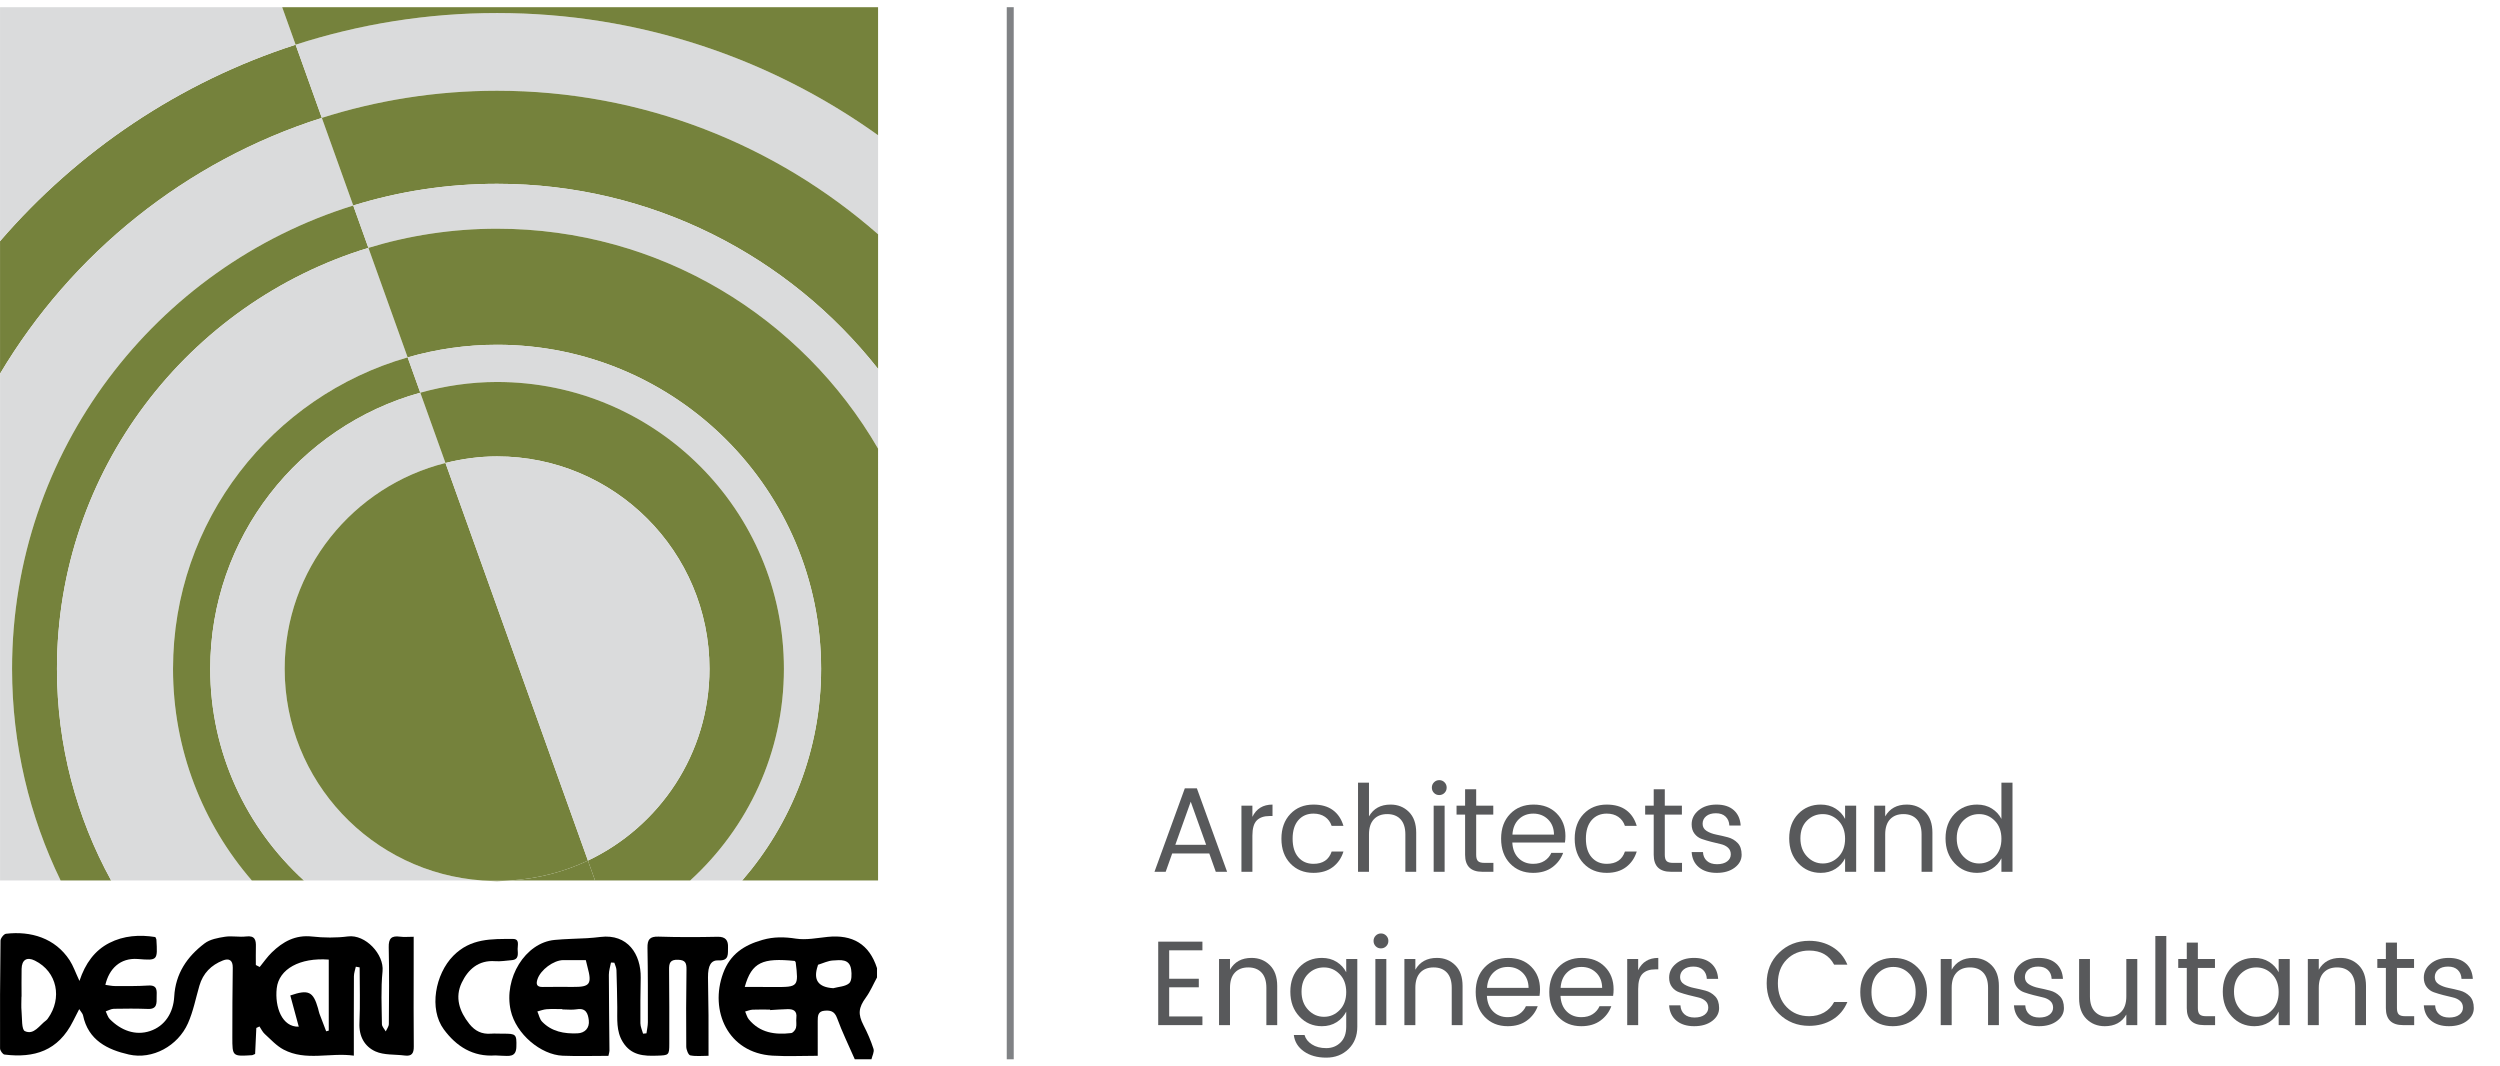 <?xml version="1.0" encoding="utf-8"?>
<!-- Generator: Adobe Illustrator 15.1.0, SVG Export Plug-In . SVG Version: 6.00 Build 0)  -->
<!DOCTYPE svg PUBLIC "-//W3C//DTD SVG 1.1//EN" "http://www.w3.org/Graphics/SVG/1.1/DTD/svg11.dtd">
<svg version="1.1" id="Layer_1" xmlns="http://www.w3.org/2000/svg" xmlns:xlink="http://www.w3.org/1999/xlink" x="0px" y="0px"
	 width="10233.07px" height="4365.35px" viewBox="0 0 10233.07 4365.35" enable-background="new 0 0 10233.07 4365.35"
	 xml:space="preserve">
<g>
	<g>
		<defs>
			<rect id="SVGID_1_" y="29.429" width="3594.145" height="4306.493"/>
		</defs>
		<clipPath id="SVGID_2_">
			<use xlink:href="#SVGID_1_"  overflow="visible"/>
		</clipPath>
		<path clip-path="url(#SVGID_2_)" d="M3589.806,4000.939v-38.095c-31.804-99.195-100.991-138.221-201.764-128.015
			c-43.359,4.449-88.075,13.676-130.078,7.219c-47.045-7.274-90.35-8.034-136.208,4.938
			c-75.428,21.162-132.952,58.117-161.713,136.369c-56.704,153.193,18.941,326.52,201.818,337.643
			c60.724,3.689,121.937,0.598,185.319,0.598c0-51.499,0.107-96.977-0.057-142.447c-0.051-20.076,0.759-39.506,26.915-41.949
			c24.043-2.279,41.625,0.926,52.204,29.847c21.055,57.525,48.084,112.763,72.61,168.876h68.212
			c3.2-14.219,12.266-30.389,8.467-42.381c-10.637-33.373-24.856-65.937-41.025-97.136c-23.333-45.369-20.513-71.742,9.819-113.418
			C3562.616,4057.863,3574.77,4028.398,3589.806,4000.939 M3258.071,4207.311c-2.274,8.52-12.097,20.352-19.589,21.275
			c-66.037,7.703-127.849-0.709-173.594-56.384c-7.159-8.789-9.93-21.166-14.815-31.853c10.148-2.605,20.186-7.006,30.499-7.547
			c23.818-1.082,47.755-0.327,71.683-0.327v2.011c23.825-1.357,47.646-3.365,71.633-3.854c23.007-0.488,39.287,6.786,35.813,35.166
			C3258.021,4179.582,3261.545,4194.289,3258.071,4207.311 M3168.971,4039.901c-38.8-0.381-77.605-0.058-120.579-0.058
			c28.543-102.774,74.776-119.33,204.581-106.52c1.359,1.843,3.745,3.745,4.016,5.804
			C3269.198,4038.977,3267.516,4040.824,3168.971,4039.901 M3475.844,4024.65c-15.792,13.732-42.872,14.167-65.227,20.296
			c-62.027-4.066-83.192-33.968-63.115-92.413c0.273-1.195,0.273-3.367,0.926-3.526c20.458-6.298,40.589-16.446,61.374-17.584
			c29.957-1.682,67.452-8.032,74.125,36.63C3486.696,3986.829,3486.86,4015.156,3475.844,4024.65"/>
		<path clip-path="url(#SVGID_2_)" d="M1693.315,3834.342c-21.652,0-39.29,1.951-56.33-0.381
			c-34.457-4.668-46.642,7.054-45.855,43.521c2.334,104.625,1.384,209.357,0.49,314.095c-0.057,10.094-8.275,20.132-12.725,30.224
			c-5.427-9.933-15.547-19.755-15.602-29.736c-0.789-72.122-4.722-144.836,2.55-216.36c7.056-69.461-70.111-151.78-141.364-142.719
			c-48.514,6.295-98.901,5.753-147.629,0.381c-67.914-7.434-118.815,20.999-164.264,65.119
			c-18.449,17.854-33.185,39.613-49.571,59.637c-5.292-2.656-10.501-5.424-15.792-8.086c0-24.906-0.488-49.814,0.16-74.726
			c0.843-27.89-3.986-46.503-39.666-42.165c-28.571,3.528-58.446-3.198-86.798,1.197c-28.844,4.503-61.403,10.367-83.572,27.243
			c-71.359,54.048-119.14,123.452-124.24,218.257c-3.553,65.607-38.068,120.197-98.817,140.436
			c-60.075,20.083-119.252-2.385-165.076-48.998c-7.952-8.087-11.072-20.891-16.417-31.583c11.07-3.634,22.087-10.253,33.182-10.473
			c46.672-0.976,93.42-1.088,139.98,0.595c37.796,1.41,35.163-24.146,35.219-48.568c0.082-23.711,5.561-49.867-34.106-47.267
			c-45.175,2.985-90.68,2.229-136.098,2.174c-13.107,0-26.158-3.093-39.725-4.886c15.115-65.388,60.346-111.568,133.36-105.816
			c80.691,6.349,80.691,6.454,75.537-79.771c-0.189-2.278-1.846-4.504-4.342-10.095c-64.141-10.363-129.261-6.131-188.44,24.205
			c-59.228,30.332-98.192,83.026-122.123,155.416c-16.741-35.762-25.586-62.134-40.238-84.657
			c-59.422-91.057-159.163-120.416-260.504-108.419c-8.791,1.028-22.222,18.285-22.358,28.162
			c-2.035,147.06-2.495,294.069-1.928,441.126c0.056,8.738,10.992,24.313,18.287,25.18
			c120.853,14.707,219.589-13.999,280.936-137.399c7.407-14.705,14.951-29.302,24.855-48.677
			c8.112,12.808,14.216,18.56,15.546,25.287c21.165,102.508,100.583,140.874,187.761,160.628
			c96.703,21.813,200.375-35.005,241.674-127.687c21.734-48.623,31.909-102.457,46.912-154.009
			c14.762-51.009,48.516-84.762,96.403-103.432c24.61-9.604,40.673-1.789,40.185,29.74c-1.466,94.802-1.684,189.604-1.737,284.464
			c-0.056,78.574,0.378,78.63,79.907,73.69c3.5-0.165,6.837-2.552,13.35-5.157c1.599-34.998,3.254-70.703,4.938-106.416
			c4.341-2.004,8.6-4.066,12.941-6.076c7.002,10.365,12.399,22.572,21.408,30.716c24.773,22.573,48.378,48.729,77.33,63.979
			c91.301,48.076,189.441,11.232,287.475,24.801c0-113.202-0.302-219.072,0.324-325c0.109-13.081,4.993-26.051,7.734-39.072
			c5.208,0.925,10.5,1.792,15.709,2.715c0,75.647,2.687,151.512-0.814,227.047c-2.633,55.025,20.948,96.756,65.283,116.887
			c35.409,16.012,79.853,11.67,120.199,16.936c28.597,3.742,37.225-9.119,36.954-36.793c-1.112-104.732-0.46-209.523-0.46-314.256
			V3834.342z M196.633,4167.863c-2.145,3.036-4.423,6.348-7.437,8.516c-27.566,19.808-50.222,61.59-87.342,44.279
			c-14.027-6.563-10.959-52.417-13.618-80.635c-1.9-19.973-0.408-40.375-0.408-60.564h0.462c0-37.878-0.623-75.808,0.164-113.688
			c0.787-36.955,21.326-50.249,54.403-33.803C235.271,3977.928,254.778,4086.624,196.633,4167.863 M1345.687,4218.545
			c-3.553,0.922-7.056,1.9-10.555,2.82c-9.276-24.148-18.721-48.242-27.675-72.501c-2.549-7.05-3.608-14.651-5.777-21.866
			c-19.727-68.429-39.074-77.927-113.418-52.313c11.776,43.413,23.011,84.929,34.623,127.688
			c-68.239,2.551-98.736-80.314-90.191-157.044c8.845-79.065,94.912-126.386,212.995-117.489V4218.545z"/>
		<path clip-path="url(#SVGID_2_)" d="M2941.976,3930.99c44.174,2.388,36.846-28.545,37.932-53.235
			c1.247-28.001-9.498-44.064-42.33-43.308c-80.693,1.737-161.387,2.011-242.025-0.647c-36.084-1.14-45.854,12.043-45.258,46.126
			c1.898,101.424,1.683,202.898,1.575,304.323c0,15.083-3.8,30.223-5.756,45.421c-4.664,0.436-9.221,0.921-13.892,1.409
			c-3.795-14.272-10.8-28.382-10.957-42.651c-0.761-62.029,0.376-123.998,1.3-186.077c1.628-97.247-54.047-180.598-164.372-167.248
			c-18.394,2.224-36.849,4.015-55.406,5.099c-44.388,2.549-88.777,2.878-132.951,7.164
			c-119.763,11.448-208.979,156.502-179.405,288.803c21.654,96.434,123.185,181.305,212.563,185.103
			c61.645,2.604,123.342,0.542,187.379,0.542c2.28-10.907,4.341-15.737,4.287-20.566c-0.815-103.811-2.279-207.568-2.442-311.379
			c0-16.657,5.534-33.376,8.682-49.979c4.613,0.218,9.17,0.433,13.73,0.652c3.093,9.982,8.303,20.021,8.68,30.227
			c1.847,50.573,2.496,101.257,3.256,151.889c0.595,48.678-5.103,97.574,22.795,142.612c34.022,55.077,85.466,57.845,141.523,55.786
			c46.452-1.629,48.729-1.684,48.679-48.623c-0.059-101.045,0.43-202.196-0.927-303.295c-0.38-27.785,4.615-41.784,37.174-40.589
			c30.606,1.084,34.51,14.326,34.134,40.32c-1.575,105.113-1.846,210.28-0.922,315.394c0.107,12.425,8.517,34.021,16.334,35.596
			c23.442,4.778,48.405,1.738,74.833,1.738c0-58.336,0.268-111.408-0.107-164.535c-0.331-51.986-1.629-103.977-2.118-156.014
			C2897.638,3951.936,2910.011,3929.303,2941.976,3930.99 M2363.441,4229.723c-54.207,2.172-105.327-6.946-144.613-47.863
			c-10.042-10.418-12.97-27.617-19.321-41.729c12.752-3.254,25.235-8.303,38.206-9.226c21.108-1.575,42.488-0.435,63.87-0.435v1.304
			c19.916,0,40.376,2.657,59.856-0.597c37.554-6.244,45.417,18.178,48.675,45.313
			C2413.693,4208.072,2393.89,4228.586,2363.441,4229.723 M2345.374,4039.686c-41.51-0.434-83.08-0.165-124.591,0.216
			c-24.042,0.216-27.46-11.722-20.73-31.854c12.696-38.311,65.657-77.873,105.927-78.143c30.01-0.219,60.018,0,91.869,0
			c3.203,13.023,4.774,20.403,6.783,27.623C2423.843,4028.18,2415,4040.336,2345.374,4039.686"/>
		<path clip-path="url(#SVGID_2_)" d="M2058.686,4231.135c-16.385,0.164-32.83-1.303-49.108-0.056
			c-37.008,2.714-64.794-10.31-88.452-39.886c-41.026-51.497-59.912-108.804-31.099-168.93
			c25.726-53.888,68.434-93.009,136.646-87.91c22.302,1.736,45.092-2.385,67.774-4.18c31.423-2.495,24.691-27.455,24.369-46.069
			c-0.165-15.521,8.791-40.918-19.481-40.809c-87.207,0.163-172.678-3.365-243.929,68.973
			c-74.075,75.208-100.365,217.55-38.96,300.958c51.658,70.166,119.708,113.467,211.095,106.848
			c8.84,0.438,17.579,1.25,26.317,1.306c27.133,0.269,58.607,8.245,59.748-36.142
			C2115.124,4233.628,2112.52,4230.646,2058.686,4231.135"/>
		<line clip-path="url(#SVGID_2_)" fill="#75823C" x1="3594.194" y1="553.502" x2="3594.194" y2="958.977"/>
		<line clip-path="url(#SVGID_2_)" fill="#75823C" x1="3594.194" y1="958.977" x2="3594.194" y2="1510.049"/>
		<line clip-path="url(#SVGID_2_)" fill="#75823C" x1="454.993" y1="3603.981" x2="248.049" y2="3603.981"/>
		<line clip-path="url(#SVGID_2_)" fill="#75823C" x1="3594.194" y1="1510.049" x2="3594.194" y2="1836.35"/>
		<path clip-path="url(#SVGID_2_)" fill="#75823C" d="M2034.645,3607.023c17.857,0,35.275-1.956,52.806-3.042h-113.038
			C1994.38,3605.34,2014.353,3607.023,2034.645,3607.023"/>
		<path clip-path="url(#SVGID_2_)" fill="#75823C" d="M1317.332,482.495l-107.312-299.576
			C735.25,336.085,318.323,617.917,0.136,987.168v542.633C293.551,1036.902,760.646,659.429,1317.332,482.495"/>
		<path clip-path="url(#SVGID_2_)" fill="#DADBDC" d="M1210.021,182.947l107.312,299.575
			c226.263-71.902,467.203-111.028,717.313-111.028c597.577,0,1143.061,222.003,1559.549,587.456V553.475
			C3154.534,239.003,2616.379,53.306,2034.645,53.306C1746.875,53.306,1469.929,99.106,1210.021,182.947"/>
		<path clip-path="url(#SVGID_2_)" fill="#DADBDC" d="M248.077,3603.981c-127.254-261.833-198.722-555.738-198.722-866.354
			c0-891.377,587.592-1645.564,1396.509-1896.462l-128.531-358.671C760.646,659.403,293.523,1036.877,0.189,1529.773v2074.208
			H248.077z"/>
		<path clip-path="url(#SVGID_2_)" fill="#75823C" d="M1317.332,482.495l128.531,358.698
			c186.05-57.685,383.765-88.806,588.782-88.806c632.854,0,1196.024,296.454,1559.549,757.69V959.005
			c-416.488-365.482-961.972-587.538-1559.549-587.538C1784.535,371.467,1543.595,410.592,1317.332,482.495"/>
		<path clip-path="url(#SVGID_2_)" fill="#75823C" d="M49.382,2737.628c0,310.615,71.469,604.521,198.72,866.354h206.862
			c-141.306-257.057-221.811-552.264-221.811-866.354c0-811.578,536.907-1497.743,1274.843-1723.055l-62.133-173.38
			C636.971,1092.092,49.382,1846.251,49.382,2737.628"/>
		<path clip-path="url(#SVGID_2_)" fill="#DADBDC" d="M2034.645,936.158c666.441,0,1247.903,362.199,1559.5,900.219v-326.3
			c-363.527-461.236-926.646-757.69-1559.5-757.69c-205.017,0-402.787,31.122-588.782,88.806l62.078,173.38
			C1674.593,963.725,1851.335,936.158,2034.645,936.158"/>
		<path clip-path="url(#SVGID_2_)" fill="#DADBDC" d="M708.198,2737.628c0-605.475,405.937-1115.874,960.316-1274.793
			l-160.517-448.262C770.035,1239.885,233.154,1926.05,233.154,2737.628c0,314.09,80.504,609.297,221.811,866.354h575.764
			C829.891,3371.507,708.198,3068.867,708.198,2737.628"/>
		<path clip-path="url(#SVGID_2_)" fill="#75823C" d="M2034.645,1411.203c732.539,0,1326.368,593.913,1326.368,1326.425
			c0,331.401-122.041,633.933-323.042,866.354h556.173V1836.35c-311.597-537.993-893.058-900.191-1559.5-900.191
			c-183.31,0-360.052,27.54-526.704,78.387l160.602,448.29C1784.862,1429.437,1907.611,1411.203,2034.645,1411.203"/>
		<path clip-path="url(#SVGID_2_)" fill="#75823C" d="M860.523,2737.628c0-539.405,364.259-992.661,859.815-1130.254
			l-51.796-144.539c-554.464,158.919-960.345,669.318-960.345,1274.793c0,331.239,121.693,633.879,322.531,866.354h213.426
			C1008.994,3389.25,860.523,3081.186,860.523,2737.628"/>
		<path clip-path="url(#SVGID_2_)" fill="#DADBDC" d="M2034.645,1563.527c648.425,0,1174.153,525.674,1174.153,1174.101
			c0,343.558-148.309,651.843-383.715,866.354h212.888c201.001-232.421,323.042-534.952,323.042-866.354
			c0-732.564-593.829-1326.425-1326.368-1326.425c-127.034,0-249.783,18.233-366.103,51.632l51.77,144.539
			C1820.514,1579.536,1925.575,1563.527,2034.645,1563.527"/>
		<path clip-path="url(#SVGID_2_)" fill="#75823C" d="M2435.62,3603.981l-29.087-81.398
			c-97.732,46.399-205.562,74.345-319.082,81.398H2435.62z"/>
		<path clip-path="url(#SVGID_2_)" fill="#DADBDC" d="M1165.225,2737.628c0-407.162,280.286-747.949,658.219-842.481
			l-103.157-287.772c-495.558,137.593-859.738,590.849-859.738,1130.254c0,343.558,148.417,651.622,383.634,866.354h730.282
			C1522.485,3572.941,1165.225,3197.479,1165.225,2737.628"/>
		<path clip-path="url(#SVGID_2_)" fill="#75823C" d="M3208.748,2737.628c0-648.427-525.729-1174.101-1174.103-1174.101
			c-109.07,0-214.131,16.008-314.333,43.847l103.082,287.772c67.773-16.932,138.267-26.944,211.251-26.944
			c480.204,0,869.398,389.221,869.398,869.425c0,346.919-203.717,645.493-497.565,784.955l29.195,81.398h389.41
			C3060.44,3389.471,3208.748,3081.237,3208.748,2737.628"/>
		<path clip-path="url(#SVGID_2_)" fill="#75823C" d="M1165.225,2737.628c0,459.851,357.261,835.313,809.241,866.354H2087.5
			c113.527-7.054,221.246-34.999,319.032-81.398l-583.088-1627.437C1445.51,1989.679,1165.225,2330.466,1165.225,2737.628"/>
		<path clip-path="url(#SVGID_2_)" fill="#DADBDC" d="M2904.043,2737.628c0-480.204-389.251-869.425-869.398-869.425
			c-72.984,0-143.478,10.012-211.201,26.944l583.088,1627.437C2700.326,3383.121,2904.043,3084.547,2904.043,2737.628"/>
		<path clip-path="url(#SVGID_2_)" fill="#DADBDC" d="M0.164,29.429v957.712c318.187-369.252,735.112-651.029,1209.831-804.167
			l-55.023-153.545H0.164z"/>
		<path clip-path="url(#SVGID_2_)" fill="#75823C" d="M2034.645,53.306c581.787,0,1119.834,185.697,1559.5,500.169V29.402H1154.971
			l55.023,153.545h0.054C1469.875,99.106,1746.823,53.306,2034.645,53.306"/>
	</g>
</g>
<rect x="4120.856" y="29.429" fill="#808285" width="28.572" height="4306.493"/>
<g>
	<path fill="#58595B" d="M4976.485,3568.429l-26.622-74.937H4798.02l-26.622,74.937h-45.849l124.235-341.649h49.3l123.743,341.649
		H4976.485z M4810.838,3457.996h126.208l-63.104-176.493L4810.838,3457.996z"/>
	<path fill="#58595B" d="M5126.354,3297.771v45.85c16.1-33.524,43.546-50.286,82.331-50.286v46.835h-11.832
		c-23.009,0-40.511,6-52.505,17.994c-12.001,12.002-17.994,32.785-17.994,62.365v147.899h-44.863v-270.657H5126.354z"/>
	<path fill="#58595B" d="M5281.647,3534.412c-24.326-25.637-36.482-59.406-36.482-101.313c0-41.904,12.156-75.675,36.482-101.311
		c24.318-25.637,55.871-38.454,94.656-38.454c32.538,0,59.075,7.564,79.619,22.678c20.537,15.121,34.918,36.651,43.138,64.583
		h-48.314c-5.261-15.775-14.297-28.102-27.114-36.975c-12.818-8.875-28.595-13.312-47.328-13.312
		c-25.636,0-46.266,8.959-61.872,26.868c-15.614,17.918-23.417,43.223-23.417,75.922c0,32.708,7.803,58.013,23.417,75.922
		c15.606,17.918,36.236,26.869,61.872,26.869c38.454,0,63.266-16.762,74.442-50.286h48.314
		c-8.22,26.622-22.763,47.821-43.631,63.597c-20.875,15.776-47.251,23.664-79.126,23.664
		C5337.519,3572.865,5305.966,3560.048,5281.647,3534.412z"/>
	<path fill="#58595B" d="M5603.572,3203.609v138.039c18.403-32.207,47.821-48.313,88.247-48.313
		c29.903,0,54.885,9.944,74.937,29.826c20.043,19.89,30.072,48.237,30.072,85.042v160.226h-44.369v-152.83
		c0-27.276-6.579-47.983-19.721-62.118c-13.149-14.127-31.306-21.199-54.477-21.199s-41.412,7.072-54.723,21.199
		c-13.312,14.135-19.967,34.842-19.967,62.118v152.83h-44.863v-364.819H5603.572z"/>
	<path fill="#58595B" d="M5912.679,3245.514c-5.916,5.916-13.149,8.874-21.691,8.874c-8.551,0-15.699-2.958-21.446-8.874
		c-5.754-5.916-8.627-13.142-8.627-21.691c0-8.543,2.958-15.776,8.874-21.692s13.064-8.874,21.445-8.874s15.529,2.958,21.445,8.874
		s8.874,13.149,8.874,21.692C5921.553,3232.372,5918.595,3239.598,5912.679,3245.514z M5868.309,3568.429v-270.657h44.863v270.657
		H5868.309z"/>
	<path fill="#58595B" d="M6075.86,3531.947h36.976v36.481h-45.356c-47.005,0-70.499-23.171-70.499-69.513v-164.662h-35.003v-36.482
		h35.003v-67.048h45.356v67.048h70.006v36.482h-70.006v164.662c0,12.163,2.465,20.705,7.395,25.636
		S6063.366,3531.947,6075.86,3531.947z"/>
	<path fill="#58595B" d="M6275.523,3572.865c-38.785,0-70.338-12.817-94.656-38.453c-24.326-25.637-36.482-59.484-36.482-101.559
		c0-42.066,12.325-75.837,36.976-101.312c24.649-25.466,56.61-38.207,95.89-38.207c39.27,0,70.821,12.078,94.654,36.235
		c23.826,24.156,35.743,54.969,35.743,92.438c0,9.536-0.663,18.41-1.973,26.622h-215.44c1.31,26.953,9.775,48.237,25.391,63.843
		c15.605,15.615,35.571,23.418,59.898,23.418c18.402,0,33.932-4.105,46.588-12.324c12.648-8.213,21.938-19.059,27.854-32.539h48.314
		c-8.551,23.664-23.256,43.223-44.124,58.668C6333.281,3565.147,6307.075,3572.865,6275.523,3572.865z M6336.162,3353.727
		c-16.107-15.605-36.073-23.417-59.899-23.417c-23.833,0-43.631,7.642-59.406,22.925c-15.776,15.283-24.488,36.235-26.129,62.857
		h170.085C6360.481,3390.133,6352.262,3369.342,6336.162,3353.727z"/>
	<path fill="#58595B" d="M6482.086,3534.412c-24.326-25.637-36.482-59.406-36.482-101.313c0-41.904,12.156-75.675,36.482-101.311
		c24.318-25.637,55.871-38.454,94.656-38.454c32.538,0,59.075,7.564,79.619,22.678c20.537,15.121,34.918,36.651,43.139,64.583
		h-48.315c-5.261-15.775-14.297-28.102-27.114-36.975c-12.818-8.875-28.595-13.312-47.328-13.312
		c-25.637,0-46.266,8.959-61.872,26.868c-15.614,17.918-23.417,43.223-23.417,75.922c0,32.708,7.803,58.013,23.417,75.922
		c15.606,17.918,36.235,26.869,61.872,26.869c38.454,0,63.266-16.762,74.442-50.286h48.315
		c-8.221,26.622-22.764,47.821-43.632,63.597c-20.875,15.776-47.251,23.664-79.126,23.664
		C6537.957,3572.865,6506.404,3560.048,6482.086,3534.412z"/>
	<path fill="#58595B" d="M6847.888,3531.947h36.976v36.481h-45.356c-47.005,0-70.499-23.171-70.499-69.513v-164.662h-35.003v-36.482
		h35.003v-67.048h45.356v67.048h70.006v36.482h-70.006v164.662c0,12.163,2.465,20.705,7.395,25.636
		S6835.394,3531.947,6847.888,3531.947z"/>
	<path fill="#58595B" d="M6924.301,3374.187c0-22.678,9.443-41.82,28.348-57.435c18.896-15.606,43.384-23.417,73.457-23.417
		c30.072,0,53.651,7.642,70.745,22.925c17.086,15.282,26.452,36.234,28.101,62.857h-46.342
		c-0.662-15.114-5.754-27.277-15.283-36.482c-9.536-9.197-22.763-13.805-39.687-13.805c-16.931,0-30.242,4.029-39.933,12.079
		c-9.698,8.058-14.544,18.411-14.544,31.06c0,12.656,5.501,22.432,16.516,29.333c11.008,6.901,24.319,11.917,39.934,15.036
		c15.606,3.128,31.222,6.74,46.835,10.846c15.606,4.114,28.917,11.832,39.933,23.172c11.008,11.339,16.516,27.445,16.516,48.314
		c0,20.875-9.452,38.453-28.348,52.75c-18.903,14.297-43.469,21.445-73.703,21.445c-30.242,0-54.477-7.557-72.718-22.678
		c-18.241-15.113-28.186-35.988-29.826-62.611h46.342c0.654,15.121,5.993,27.2,16.023,36.236
		c10.021,9.043,23.825,13.557,41.411,13.557c17.578,0,31.383-3.773,41.412-11.338c10.021-7.557,15.036-17.171,15.036-28.841
		c0-11.663-3.943-20.952-11.832-27.854c-7.888-6.902-17.748-11.662-29.58-14.297c-11.832-2.627-24.734-5.747-38.7-9.367
		c-13.974-3.613-26.868-7.473-38.7-11.586c-11.832-4.105-21.692-11.254-29.58-21.445
		C6928.244,3402.457,6924.301,3389.639,6924.301,3374.187z"/>
	<path fill="#58595B" d="M7360.593,3533.18c-24.65-26.453-36.976-60.309-36.976-101.559c0-41.242,12.24-74.604,36.729-100.079
		c24.48-25.466,55.293-38.207,92.438-38.207c23.002,0,43.138,5.423,60.393,16.269s30.32,24.981,39.193,42.398v-54.23h45.356v270.657
		h-45.356v-55.216c-8.873,17.748-21.938,32.129-39.193,43.137c-17.255,11.016-37.391,16.516-60.393,16.516
		C7415.971,3572.865,7385.242,3559.64,7360.593,3533.18z M7525.502,3506.804c17.909-18.403,26.867-42.892,26.867-73.457
		s-8.958-55.046-26.867-73.457c-17.918-18.403-39.44-27.608-64.584-27.608c-25.143,0-46.673,8.875-64.582,26.623
		c-17.918,17.748-26.869,41.904-26.869,72.471s9.035,55.385,27.115,74.443c18.071,19.064,39.602,28.594,64.584,28.594
		C7486.138,3534.412,7507.584,3525.215,7525.502,3506.804z"/>
	<path fill="#58595B" d="M7716.538,3297.771v43.877c18.403-32.207,47.821-48.313,88.247-48.313c29.903,0,54.885,9.944,74.936,29.826
		c20.043,19.89,30.072,48.237,30.072,85.042v160.226h-44.369v-152.83c0-27.276-6.578-47.983-19.72-62.118
		c-13.149-14.127-31.306-21.199-54.477-21.199s-41.412,7.072-54.723,21.199c-13.312,14.135-19.967,34.842-19.967,62.118v152.83
		h-44.863v-270.657H7716.538z"/>
	<path fill="#58595B" d="M8000.502,3533.18c-24.651-26.453-36.977-60.309-36.977-101.559c0-41.242,12.24-74.604,36.729-100.079
		c24.48-25.466,55.293-38.207,92.438-38.207c23.002,0,43.138,5.423,60.393,16.269s30.32,24.981,39.193,42.398v-148.393h45.356
		v364.819h-45.356v-55.216c-8.873,17.748-21.938,32.129-39.193,43.137c-17.255,11.016-37.391,16.516-60.393,16.516
		C8055.879,3572.865,8025.15,3559.64,8000.502,3533.18z M8165.409,3506.804c17.91-18.403,26.868-42.892,26.868-73.457
		s-8.958-55.046-26.868-73.457c-17.917-18.403-39.439-27.608-64.583-27.608c-25.143,0-46.673,8.875-64.583,26.623
		c-17.917,17.748-26.868,41.904-26.868,72.471s9.035,55.385,27.115,74.443c18.071,19.064,39.602,28.594,64.582,28.594
		C8126.046,3534.412,8147.492,3525.215,8165.409,3506.804z"/>
	<path fill="#58595B" d="M4921.763,3854.379v35.496h-136.068v116.349h121.278v35.003h-121.278v119.306h136.068v35.496h-180.932
		v-341.649H4921.763z"/>
	<path fill="#58595B" d="M5034.654,3925.371v43.877c18.403-32.206,47.821-48.313,88.247-48.313c29.903,0,54.885,9.944,74.937,29.826
		c20.043,19.89,30.072,48.237,30.072,85.043v160.225h-44.37v-152.83c0-27.276-6.578-47.982-19.72-62.118
		c-13.149-14.127-31.306-21.199-54.477-21.199s-41.412,7.072-54.723,21.199c-13.312,14.136-19.967,34.842-19.967,62.118v152.83
		h-44.863v-270.657H5034.654z"/>
	<path fill="#58595B" d="M5318.618,4160.779c-24.65-26.453-36.976-60.309-36.976-101.559c0-41.242,12.24-74.604,36.729-100.079
		c24.48-25.466,55.293-38.207,92.438-38.207c23.002,0,43.138,5.423,60.393,16.269s30.32,24.981,39.193,42.398v-54.23h45.357v277.56
		c0,37.137-12.002,67.456-35.99,90.958c-23.995,23.495-54.399,35.25-91.205,35.25c-36.813,0-67.294-8.551-91.451-25.637
		c-24.157-17.093-37.884-39.439-41.165-67.048h43.877c4.269,15.445,14.297,28.263,30.072,38.454
		c15.776,10.184,35.327,15.283,58.667,15.283c23.333,0,42.807-7.642,58.421-22.925c15.606-15.283,23.417-36.729,23.417-64.336
		v-62.118c-8.873,17.748-21.938,32.13-39.193,43.138c-17.255,11.015-37.391,16.515-60.393,16.515
		C5373.996,4200.465,5343.268,4187.239,5318.618,4160.779z M5483.526,4134.403c17.91-18.402,26.868-42.891,26.868-73.457
		s-8.958-55.047-26.868-73.457c-17.917-18.402-39.439-27.608-64.583-27.608c-25.143,0-46.673,8.874-64.583,26.622
		c-17.917,17.748-26.868,41.905-26.868,72.472c0,30.565,9.035,55.385,27.115,74.442c18.071,19.065,39.602,28.595,64.583,28.595
		C5444.163,4162.012,5465.609,4152.813,5483.526,4134.403z"/>
	<path fill="#58595B" d="M5674.069,3873.113c-5.916,5.916-13.149,8.874-21.691,8.874c-8.551,0-15.699-2.958-21.446-8.874
		c-5.754-5.916-8.627-13.142-8.627-21.692c0-8.542,2.958-15.775,8.874-21.691s13.064-8.874,21.446-8.874
		c8.38,0,15.528,2.958,21.444,8.874s8.874,13.149,8.874,21.691C5682.943,3859.972,5679.985,3867.197,5674.069,3873.113z
		 M5629.699,4196.028v-270.657h44.863v270.657H5629.699z"/>
	<path fill="#58595B" d="M5793.375,3925.371v43.877c18.402-32.206,47.82-48.313,88.246-48.313c29.903,0,54.885,9.944,74.936,29.826
		c20.044,19.89,30.073,48.237,30.073,85.043v160.225h-44.37v-152.83c0-27.276-6.578-47.982-19.72-62.118
		c-13.149-14.127-31.306-21.199-54.477-21.199s-41.412,7.072-54.723,21.199c-13.312,14.136-19.966,34.842-19.966,62.118v152.83
		h-44.864v-270.657H5793.375z"/>
	<path fill="#58595B" d="M6171.502,4200.465c-38.786,0-70.339-12.817-94.657-38.453c-24.326-25.637-36.482-59.484-36.482-101.559
		c0-42.066,12.325-75.837,36.976-101.312c24.649-25.466,56.61-38.207,95.889-38.207c39.271,0,70.822,12.078,94.655,36.235
		c23.827,24.157,35.743,54.97,35.743,92.438c0,9.536-0.663,18.41-1.973,26.622h-215.44c1.31,26.953,9.775,48.236,25.39,63.844
		c15.607,15.614,35.572,23.417,59.9,23.417c18.401,0,33.931-4.105,46.587-12.325c12.648-8.211,21.938-19.058,27.854-32.538h48.314
		c-8.551,23.664-23.256,43.223-44.124,58.667C6229.259,4192.747,6203.053,4200.465,6171.502,4200.465z M6232.14,3981.327
		c-16.107-15.606-36.073-23.418-59.899-23.418c-23.833,0-43.631,7.642-59.406,22.925c-15.776,15.283-24.488,36.235-26.129,62.857
		h170.085C6256.459,4017.731,6248.239,3996.941,6232.14,3981.327z"/>
	<path fill="#58595B" d="M6472.721,4200.465c-38.785,0-70.338-12.817-94.656-38.453c-24.326-25.637-36.482-59.484-36.482-101.559
		c0-42.066,12.325-75.837,36.976-101.312c24.649-25.466,56.61-38.207,95.889-38.207c39.271,0,70.822,12.078,94.655,36.235
		c23.826,24.157,35.743,54.97,35.743,92.438c0,9.536-0.663,18.41-1.973,26.622h-215.44c1.31,26.953,9.775,48.236,25.39,63.844
		c15.606,15.614,35.572,23.417,59.899,23.417c18.402,0,33.932-4.105,46.588-12.325c12.648-8.211,21.938-19.058,27.854-32.538h48.314
		c-8.551,23.664-23.256,43.223-44.124,58.667C6530.479,4192.747,6504.272,4200.465,6472.721,4200.465z M6533.359,3981.327
		c-16.107-15.606-36.073-23.418-59.899-23.418c-23.833,0-43.631,7.642-59.406,22.925c-15.776,15.283-24.488,36.235-26.129,62.857
		h170.085C6557.679,4017.731,6549.459,3996.941,6533.359,3981.327z"/>
	<path fill="#58595B" d="M6705.412,3925.371v45.85c16.1-33.524,43.547-50.286,82.331-50.286v46.835h-11.832
		c-23.009,0-40.511,6.001-52.505,17.994c-12.001,12.002-17.994,32.784-17.994,62.364v147.9h-44.863v-270.657H6705.412z"/>
	<path fill="#58595B" d="M6832.111,4001.786c0-22.678,9.443-41.82,28.348-57.435c18.896-15.606,43.384-23.417,73.457-23.417
		c30.072,0,53.651,7.642,70.745,22.924c17.086,15.283,26.452,36.236,28.101,62.858h-46.342
		c-0.662-15.114-5.754-27.277-15.283-36.482c-9.536-9.197-22.762-13.804-39.687-13.804c-16.931,0-30.241,4.028-39.933,12.078
		c-9.698,8.058-14.544,18.41-14.544,31.059c0,12.656,5.501,22.432,16.516,29.334c11.008,6.902,24.319,11.917,39.934,15.036
		c15.606,3.128,31.221,6.74,46.835,10.847c15.606,4.113,28.917,11.832,39.933,23.171c11.008,11.339,16.516,27.446,16.516,48.313
		c0,20.876-9.452,38.454-28.348,52.751c-18.903,14.297-43.469,21.445-73.703,21.445c-30.242,0-54.477-7.557-72.718-22.678
		c-18.241-15.113-28.186-35.989-29.826-62.61h46.342c0.654,15.121,5.993,27.199,16.022,36.235
		c10.021,9.043,23.826,13.558,41.412,13.558c17.578,0,31.383-3.775,41.412-11.34c10.021-7.557,15.036-17.17,15.036-28.84
		c0-11.663-3.943-20.953-11.832-27.854c-7.888-6.902-17.748-11.663-29.58-14.297c-11.832-2.627-24.734-5.747-38.7-9.367
		c-13.974-3.613-26.868-7.473-38.7-11.586c-11.832-4.105-21.692-11.254-29.58-21.445
		C6836.055,4030.057,6832.111,4017.239,6832.111,4001.786z"/>
	<path fill="#58595B" d="M7281.714,4149.687c-33.523-32.861-50.286-74.521-50.286-124.976c0-50.448,16.763-92.021,50.286-124.729
		c33.524-32.699,74.767-49.053,123.743-49.053c35.496,0,67.125,8.381,94.902,25.143c27.771,16.762,48.229,40.919,61.379,72.471
		h-54.23c-20.381-38.454-54.399-57.681-102.051-57.681c-37.145,0-67.787,12.248-91.944,36.729
		c-24.157,24.488-36.235,56.941-36.235,97.367c0,40.427,12.078,72.964,36.235,97.614s54.8,36.975,91.944,36.975
		c22.678,0,42.892-5.007,60.639-15.036c17.748-10.021,31.553-24.403,41.412-43.138h54.23
		c-13.149,31.553-33.608,55.709-61.379,72.472c-27.777,16.762-59.406,25.143-94.902,25.143
		C7356.48,4198.986,7315.238,4182.556,7281.714,4149.687z"/>
	<path fill="#58595B" d="M7651.707,4162.012c-24.819-25.637-37.222-59.322-37.222-101.065c0-41.735,12.98-75.506,38.947-101.312
		c25.96-25.798,58.498-38.7,97.614-38.7c39.108,0,71.646,12.902,97.614,38.7c25.959,25.806,38.946,59.491,38.946,101.065
		c0,41.581-13.557,75.267-40.672,101.064c-27.115,25.806-60.231,38.7-99.34,38.7
		C7708.479,4200.465,7676.52,4187.647,7651.707,4162.012z M7747.596,4163.49c25.305,0,47.243-9.12,65.815-27.361
		c18.564-18.241,27.854-43.461,27.854-75.676c0-32.207-8.874-57.35-26.622-75.429c-17.748-18.071-39.362-27.115-64.829-27.115
		c-25.475,0-46.758,9.044-63.844,27.115c-17.093,18.079-25.635,43.307-25.635,75.676c0,32.376,8.21,57.604,24.648,75.675
		C7701.416,4154.454,7722.283,4163.49,7747.596,4163.49z"/>
	<path fill="#58595B" d="M7988.668,3925.371v43.877c18.402-32.206,47.82-48.313,88.246-48.313c29.903,0,54.885,9.944,74.936,29.826
		c20.044,19.89,30.073,48.237,30.073,85.043v160.225h-44.37v-152.83c0-27.276-6.578-47.982-19.719-62.118
		c-13.15-14.127-31.307-21.199-54.479-21.199c-23.17,0-41.411,7.072-54.722,21.199c-13.312,14.136-19.966,34.842-19.966,62.118
		v152.83h-44.864v-270.657H7988.668z"/>
	<path fill="#58595B" d="M8243.544,4001.786c0-22.678,9.443-41.82,28.348-57.435c18.896-15.606,43.384-23.417,73.457-23.417
		c30.072,0,53.651,7.642,70.745,22.924c17.086,15.283,26.452,36.236,28.101,62.858h-46.342
		c-0.662-15.114-5.754-27.277-15.283-36.482c-9.536-9.197-22.763-13.804-39.687-13.804c-16.931,0-30.242,4.028-39.933,12.078
		c-9.698,8.058-14.544,18.41-14.544,31.059c0,12.656,5.501,22.432,16.516,29.334c11.008,6.902,24.319,11.917,39.934,15.036
		c15.606,3.128,31.221,6.74,46.835,10.847c15.606,4.113,28.917,11.832,39.933,23.171c11.008,11.339,16.516,27.446,16.516,48.313
		c0,20.876-9.452,38.454-28.348,52.751c-18.903,14.297-43.469,21.445-73.703,21.445c-30.242,0-54.477-7.557-72.718-22.678
		c-18.241-15.113-28.186-35.989-29.826-62.61h46.342c0.654,15.121,5.993,27.199,16.022,36.235
		c10.021,9.043,23.826,13.558,41.412,13.558c17.578,0,31.383-3.775,41.412-11.34c10.021-7.557,15.036-17.17,15.036-28.84
		c0-11.663-3.944-20.953-11.832-27.854c-7.888-6.902-17.748-11.663-29.58-14.297c-11.832-2.627-24.734-5.747-38.7-9.367
		c-13.974-3.613-26.868-7.473-38.7-11.586c-11.832-4.105-21.692-11.254-29.58-21.445
		C8247.487,4030.057,8243.544,4017.239,8243.544,4001.786z"/>
	<path fill="#58595B" d="M8703.506,3925.371h44.863v270.657h-44.863v-43.384c-18.079,31.883-47.497,47.82-88.247,47.82
		c-29.911,0-54.892-9.937-74.936-29.826c-20.051-19.882-30.073-48.067-30.073-84.55v-160.718h44.37v153.323
		c0,26.953,6.655,47.574,19.967,61.871c13.311,14.298,31.467,21.446,54.477,21.446c23.001,0,41.165-7.148,54.477-21.446
		c13.311-14.297,19.966-34.918,19.966-61.871V3925.371z"/>
	<path fill="#58595B" d="M8822.313,4196.028v-364.82h44.863v364.82H8822.313z"/>
	<path fill="#58595B" d="M9029.865,4159.546h36.976v36.482h-45.356c-47.005,0-70.499-23.171-70.499-69.513v-164.662h-35.003v-36.482
		h35.003v-67.048h45.356v67.048h70.006v36.482h-70.006v164.662c0,12.163,2.465,20.706,7.395,25.636
		S9017.371,4159.546,9029.865,4159.546z"/>
	<path fill="#58595B" d="M9135.366,4160.779c-24.65-26.453-36.976-60.309-36.976-101.559c0-41.242,12.24-74.604,36.729-100.079
		c24.48-25.466,55.293-38.207,92.438-38.207c23.002,0,43.138,5.423,60.393,16.269s30.32,24.981,39.193,42.398v-54.23h45.356v270.657
		h-45.356v-55.216c-8.873,17.748-21.938,32.13-39.193,43.138c-17.255,11.015-37.391,16.515-60.393,16.515
		C9190.744,4200.465,9160.016,4187.239,9135.366,4160.779z M9300.274,4134.403c17.91-18.402,26.868-42.891,26.868-73.457
		s-8.958-55.047-26.868-73.457c-17.917-18.402-39.439-27.608-64.583-27.608c-25.143,0-46.673,8.874-64.583,26.622
		c-17.917,17.748-26.868,41.905-26.868,72.472c0,30.565,9.035,55.385,27.115,74.442c18.071,19.065,39.602,28.595,64.583,28.595
		C9260.911,4162.012,9282.357,4152.813,9300.274,4134.403z"/>
	<path fill="#58595B" d="M9491.311,3925.371v43.877c18.403-32.206,47.821-48.313,88.247-48.313c29.903,0,54.885,9.944,74.937,29.826
		c20.043,19.89,30.072,48.237,30.072,85.043v160.225h-44.37v-152.83c0-27.276-6.578-47.982-19.72-62.118
		c-13.149-14.127-31.306-21.199-54.477-21.199s-41.412,7.072-54.723,21.199c-13.312,14.136-19.967,34.842-19.967,62.118v152.83
		h-44.863v-270.657H9491.311z"/>
	<path fill="#58595B" d="M9844.787,4159.546h36.976v36.482h-45.356c-47.005,0-70.499-23.171-70.499-69.513v-164.662h-35.003v-36.482
		h35.003v-67.048h45.356v67.048h70.006v36.482h-70.006v164.662c0,12.163,2.465,20.706,7.395,25.636
		S9832.294,4159.546,9844.787,4159.546z"/>
	<path fill="#58595B" d="M9921.2,4001.786c0-22.678,9.443-41.82,28.348-57.435c18.896-15.606,43.384-23.417,73.457-23.417
		c30.072,0,53.651,7.642,70.745,22.924c17.086,15.283,26.452,36.236,28.101,62.858h-46.342
		c-0.662-15.114-5.754-27.277-15.283-36.482c-9.536-9.197-22.763-13.804-39.687-13.804c-16.931,0-30.242,4.028-39.933,12.078
		c-9.698,8.058-14.544,18.41-14.544,31.059c0,12.656,5.501,22.432,16.516,29.334c11.008,6.902,24.319,11.917,39.934,15.036
		c15.606,3.128,31.221,6.74,46.835,10.847c15.606,4.113,28.917,11.832,39.933,23.171c11.008,11.339,16.516,27.446,16.516,48.313
		c0,20.876-9.452,38.454-28.348,52.751c-18.903,14.297-43.469,21.445-73.703,21.445c-30.241,0-54.477-7.557-72.718-22.678
		c-18.241-15.113-28.186-35.989-29.826-62.61h46.342c0.654,15.121,5.993,27.199,16.022,36.235
		c10.021,9.043,23.826,13.558,41.412,13.558c17.578,0,31.383-3.775,41.412-11.34c10.021-7.557,15.036-17.17,15.036-28.84
		c0-11.663-3.944-20.953-11.832-27.854c-7.888-6.902-17.748-11.663-29.58-14.297c-11.832-2.627-24.734-5.747-38.7-9.367
		c-13.974-3.613-26.868-7.473-38.7-11.586c-11.832-4.105-21.692-11.254-29.58-21.445
		C9925.144,4030.057,9921.2,4017.239,9921.2,4001.786z"/>
</g>
</svg>
